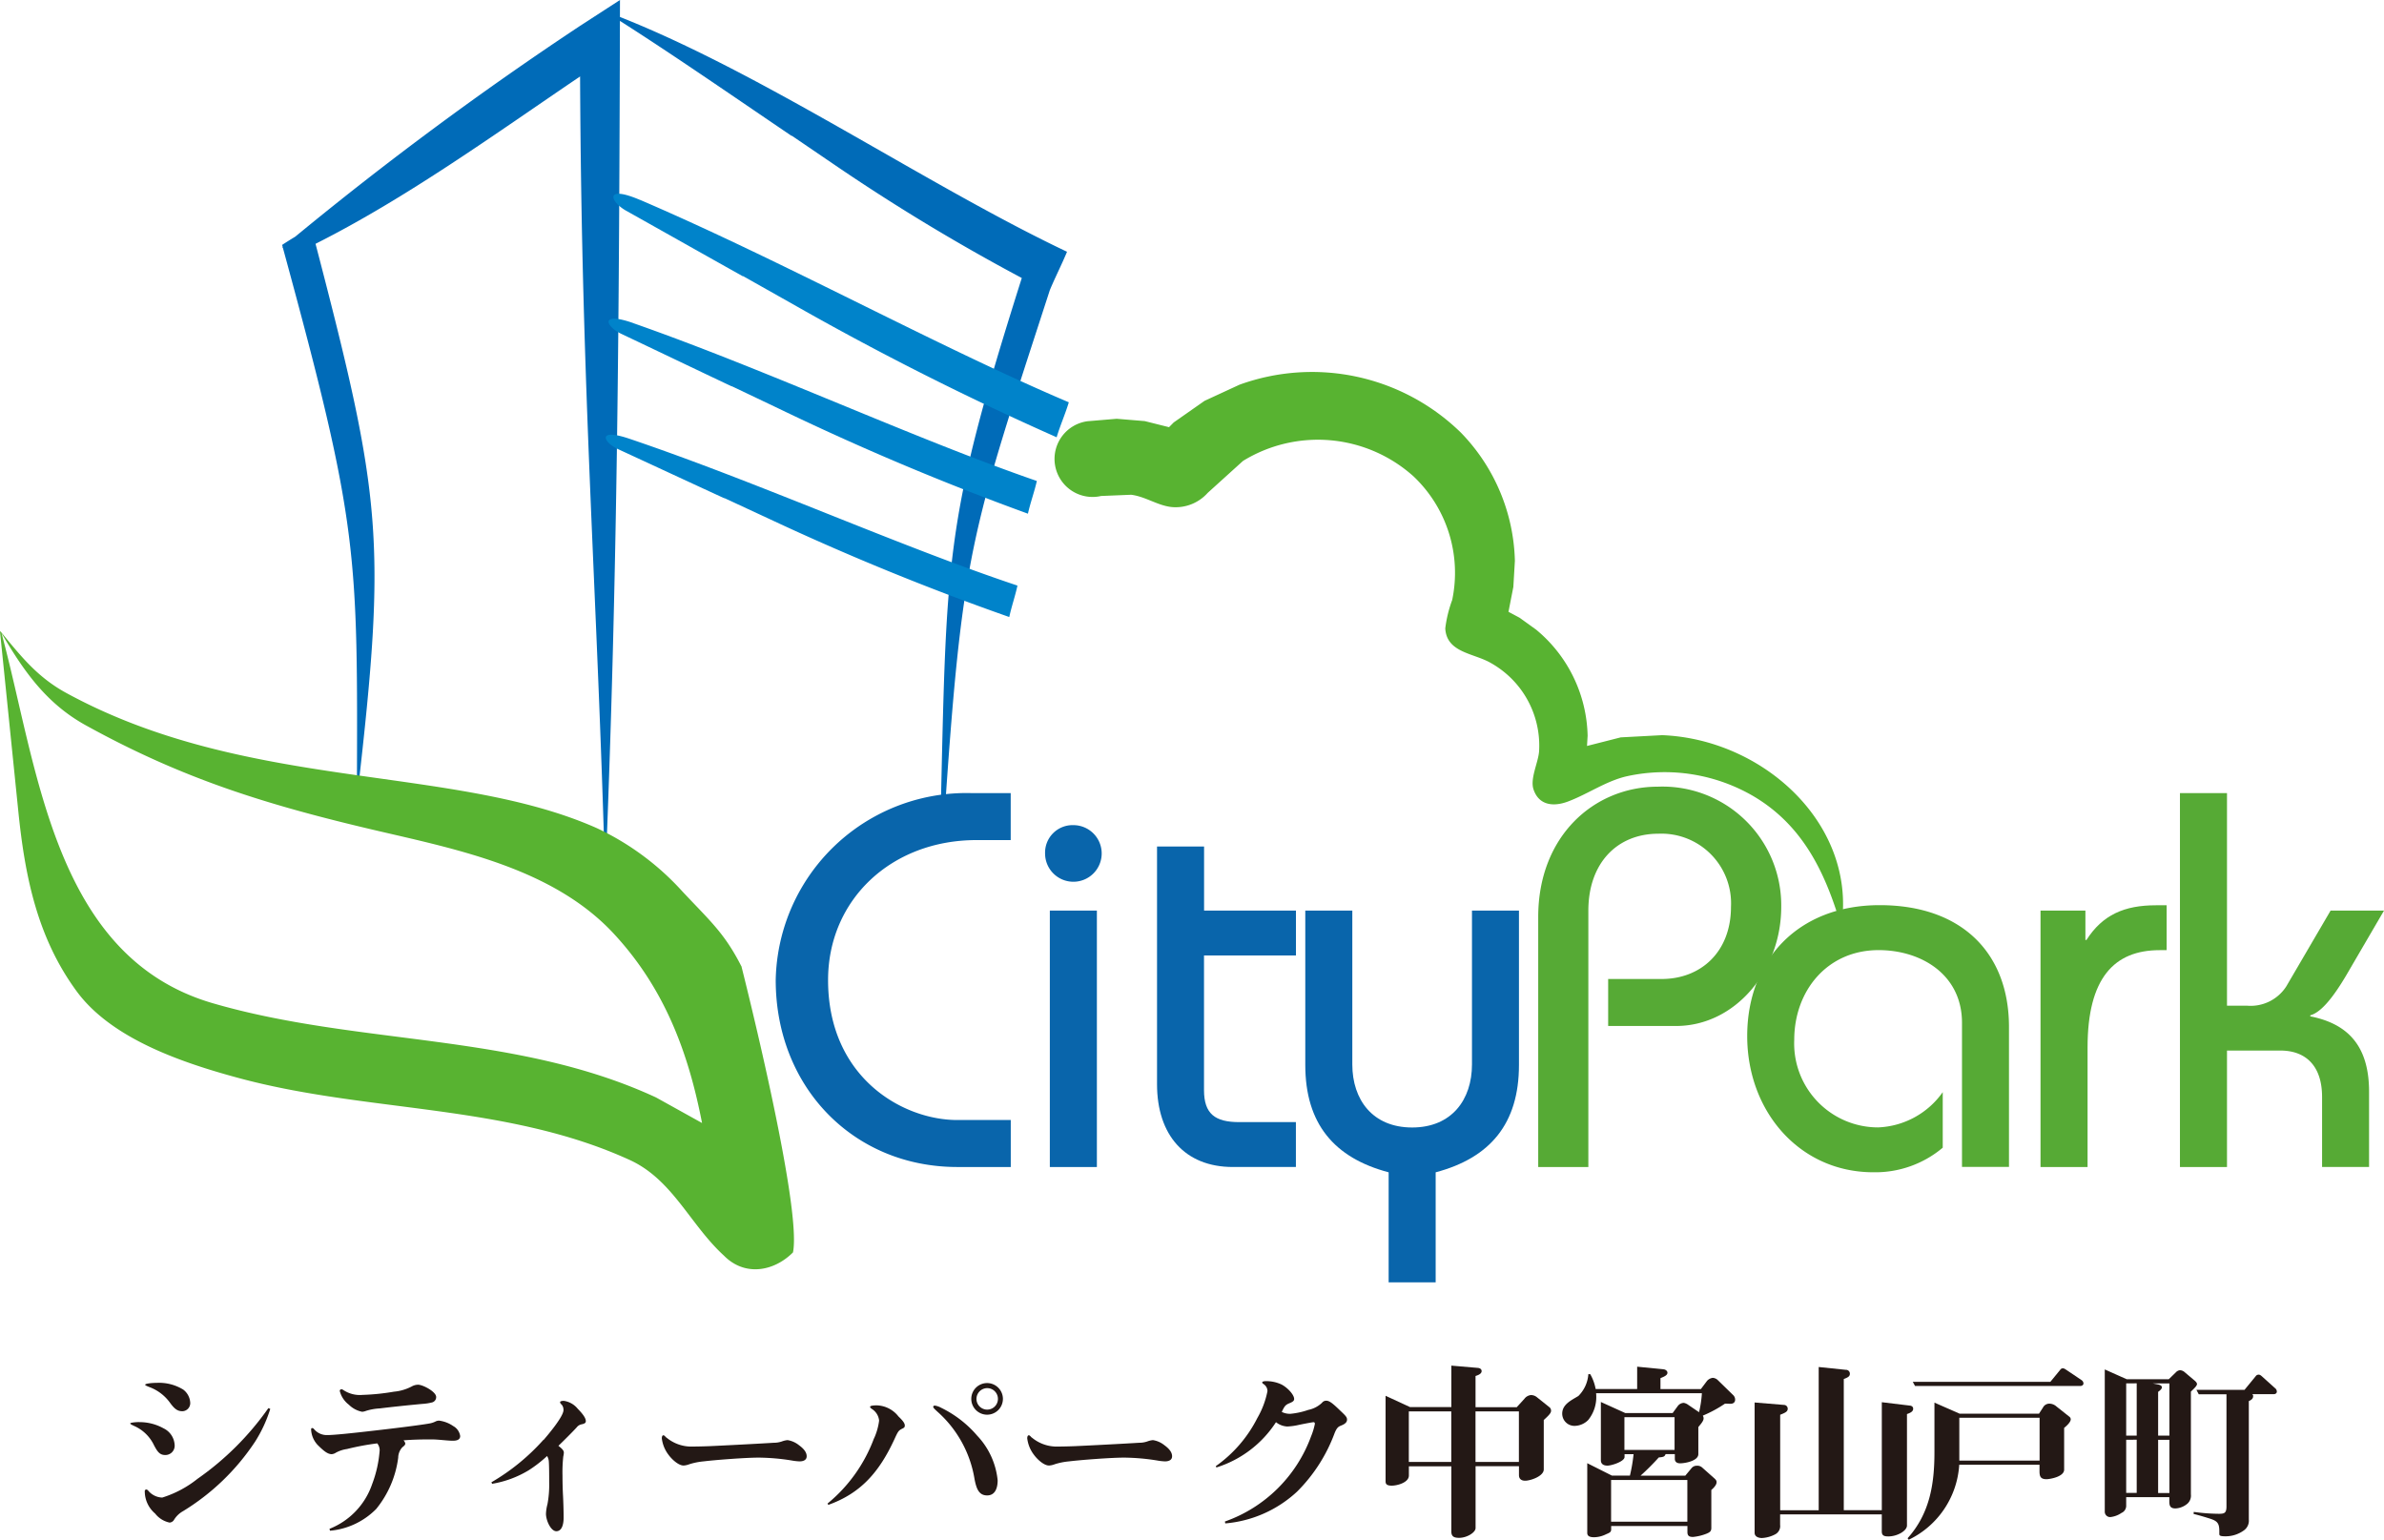 <svg xmlns="http://www.w3.org/2000/svg" width="196" height="126.599" viewBox="0 0 196 126.599">
  <g id="city_park_nakamiya-yamatocho-logo" transform="translate(0 0)">
    <g id="グループ_426" data-name="グループ 426" transform="translate(0 0)">
      <path id="パス_10" data-name="パス 10" d="M57.089,65.328c.059-20.012.187-21.959-6.093-44.979a.406.406,0,0,0-.086.032l.077-.064-.045-.182c.359-.237.719-.46,1.078-.678A280.885,280.885,0,0,1,75.436,2.125L78.717,0c-.064,25.177-.177,47.268-1.219,72.285-.642-23.707-1.948-39.692-2.061-66-7.048,4.773-14.233,9.974-21.75,13.76,5.451,20.913,5.838,24.417,3.458,45.175" transform="translate(-27.745 0)" fill="#006bb8"/>
      <path id="パス_11" data-name="パス 11" d="M144.617,68.708c1.506-22.383,2.148-23.6,8.7-43.792.432-1.037.987-2.12,1.411-3.149C142.856,16.139,128.946,6.515,116.66,1.96c4.841,3.021,10.083,6.662,15.434,10.288v-.027l3.335,2.271a164.8,164.8,0,0,0,15.58,9.433c-6.448,20.371-6.175,22.838-6.7,45.393l.3-.61Z" transform="translate(-67.003 -1.068)" fill="#006bb8"/>
      <path id="パス_12" data-name="パス 12" d="M120.633,35.51c11.844,5.083,24.4,12.035,35.255,16.645-.282.942-.719,1.929-1,2.876A242.743,242.743,0,0,1,133.2,44.087l-4.1-2.312V41.8c-3.249-1.816-6.466-3.636-9.6-5.392-1.342-.751-1.816-2.152,1.133-.892Z" transform="translate(-68.016 -19.079)" fill="#0083ca"/>
      <path id="パス_13" data-name="パス 13" d="M119.431,62.478c11.121,3.9,23.006,9.465,33.194,12.982-.2.883-.537,1.806-.733,2.689a220.082,220.082,0,0,1-20.467-8.632l-3.886-1.852v.018c-3.076-1.456-6.12-2.917-9.091-4.327-1.27-.6-1.788-1.852.983-.883Z" transform="translate(-67.381 -35.915)" fill="#0083ca"/>
      <path id="パス_14" data-name="パス 14" d="M118.731,84.982c10.693,3.617,22.132,8.818,31.925,12.081-.182.842-.491,1.738-.673,2.585A212.437,212.437,0,0,1,130.293,91.6l-3.736-1.734v.018c-2.962-1.361-5.9-2.73-8.75-4.045-1.224-.564-1.729-1.752.928-.855Z" transform="translate(-67.006 -48.917)" fill="#0083ca"/>
      <path id="パス_15" data-name="パス 15" d="M209.108,79.072l2.384-.2,2.307.191,1.993.5.387-.391,2.534-1.775,2.867-1.324A17.512,17.512,0,0,1,239.777,80a15.664,15.664,0,0,1,4.45,10.552L244.1,92.7l-.4,2.043.919.491,1.356.978a11.639,11.639,0,0,1,4.232,8.718l-.05.842,2.771-.705,3.408-.182c8,.314,15.4,6.794,14.843,14.734l-.414.036c-1.27-3.963-3.108-7.49-6.907-9.742a14.485,14.485,0,0,0-10.356-1.665c-1.752.382-3.24,1.465-4.91,2.093-1.174.441-2.384.332-2.83-.987-.309-.9.4-2.239.455-3.158a7.78,7.78,0,0,0-2.293-5.984,7.931,7.931,0,0,0-1.743-1.3c-1.392-.774-3.572-.828-3.677-2.807a10.336,10.336,0,0,1,.569-2.334A10.922,10.922,0,0,0,235.9,83.613a11.759,11.759,0,0,0-14.028-1.274l-2.9,2.625a3.53,3.53,0,0,1-2.967,1.165c-1.156-.123-2.143-.86-3.326-1.01l-2.466.1a3.127,3.127,0,1,1-1.11-6.147Z" transform="translate(-119.681 -44.441)" fill="#58b331" fill-rule="evenodd"/>
      <path id="パス_16" data-name="パス 16" d="M.127,129.7c1.806,3.081,3.654,5.756,6.9,7.558,8.031,4.441,14.948,6.575,24.1,8.709,6.621,1.543,14.392,3.117,19.329,8.432,4.214,4.537,6.152,9.842,7.262,15.571l-3.781-2.1c-11.553-5.351-24.435-4.254-36.447-7.749C4.423,156.319,3.135,140.812.127,129.7Zm60.814,27.365c-1.388-2.721-2.571-3.713-4.823-6.116a22.19,22.19,0,0,0-7.053-5.224c-11.908-5.283-28.708-2.976-43.623-11.116-2.348-1.283-3.695-2.98-5.337-4.978l-.068-.082L0,129.564l1.488,14.6c.537,5.4,1.538,10.529,4.832,15,2.848,3.859,8.559,5.82,13.2,7.08,10.638,2.9,22.073,2.111,32.252,6.766,3.531,1.615,4.964,5.324,7.749,7.867,1.715,1.738,4.109,1.3,5.674-.268.774-3.8-4.245-23.548-4.245-23.548Z" transform="translate(0 -77.639)" fill="#58b331" fill-rule="evenodd"/>
      <path id="パス_17" data-name="パス 17" d="M168.125,162.633h-2.812c-7.026,0-12.208,4.919-12.208,11.508,0,7.995,6.106,11.508,10.629,11.508h4.391v3.863h-4.391c-8.564,0-14.934-6.589-14.934-15.371a15.678,15.678,0,0,1,16.071-15.371h3.249v3.863Z" transform="translate(-85.025 -93.563)" fill="#0965ab"/>
      <path id="パス_18" data-name="パス 18" d="M201.905,164.56a2.327,2.327,0,1,1-2.325,2.325A2.26,2.26,0,0,1,201.905,164.56Zm-1.934,28.107V171.586h3.868v21.081Z" transform="translate(-113.659 -96.718)" fill="#0965ab"/>
      <path id="パス_19" data-name="パス 19" d="M232.807,177.379h-7.553v11.066c0,1.975.924,2.635,2.9,2.635h4.655v3.69h-5.183c-3.95,0-6.234-2.635-6.234-6.807V168.42h3.868v5.269h7.553v3.69Z" transform="translate(-126.267 -98.822)" fill="#0965ab"/>
      <path id="パス_20" data-name="パス 20" d="M254.113,180v12.65c0,2.9,1.67,5.183,4.919,5.183s4.919-2.284,4.919-5.183V180h3.863v12.691c0,4.832-2.371,7.64-6.848,8.827v9.046H257.1v-9.046c-4.482-1.183-6.853-4-6.853-8.827V180Z" transform="translate(-142.933 -105.133)" fill="#0965ab"/>
      <path id="パス_21" data-name="パス 21" d="M295.119,188.879V168.326c0-6.634,4.564-10.716,9.838-10.716a9.765,9.765,0,0,1,10.142,9.883c0,5.228-3.777,9.792-8.65,9.792h-5.579v-3.863h4.391c3.244,0,5.706-2.239,5.706-5.929a5.726,5.726,0,0,0-5.974-6.015c-3.385,0-5.752,2.416-5.752,6.325v21.081H295.11Z" transform="translate(-168.655 -92.931)" fill="#56aa35"/>
      <path id="パス_22" data-name="パス 22" d="M357.29,200.553V188.695c0-3.954-3.34-5.974-6.853-5.974-4.259,0-6.939,3.381-6.939,7.376a6.9,6.9,0,0,0,6.894,7.2,6.829,6.829,0,0,0,5.315-2.9v4.568a8.606,8.606,0,0,1-5.711,2.02c-6.061,0-10.365-5.005-10.365-11.2s4.132-10.761,10.893-10.761,10.629,3.95,10.629,10.015v11.508H357.29Z" transform="translate(-195.985 -104.604)" fill="#56aa35"/>
      <path id="パス_23" data-name="パス 23" d="M392.63,179.477h3.69v2.416h.086c1.32-2.066,3.117-2.853,5.711-2.853H403v3.69h-.573c-3.731,0-5.929,2.284-5.929,7.995v9.838H392.63V179.481Z" transform="translate(-224.869 -104.61)" fill="#56aa35"/>
      <path id="パス_24" data-name="パス 24" d="M417.815,189.511V158.77h3.868v17.477h1.624a3.487,3.487,0,0,0,3.249-1.583l3.645-6.234h4.391l-2.767,4.741c-.833,1.452-2.111,3.558-3.294,3.868v.086c3.117.614,4.832,2.457,4.832,6.193v6.193H429.5V183.76c0-2.635-1.406-3.822-3.426-3.822h-4.391v9.574H417.81Z" transform="translate(-238.591 -93.563)" fill="#56aa35"/>
    </g>
    <path id="パス_25" data-name="パス 25" d="M24.282,268.561a4.048,4.048,0,0,1,1.993.51,1.607,1.607,0,0,1,.91,1.342.763.763,0,0,1-.787.851c-.478,0-.664-.355-.9-.787a3.258,3.258,0,0,0-1.62-1.593c-.168-.077-.341-.155-.341-.218s.419-.109.742-.109Zm9.5,1.634a18.885,18.885,0,0,1-5.9,5.683,2.023,2.023,0,0,0-.742.71.463.463,0,0,1-.369.232,2.039,2.039,0,0,1-1.188-.742,2.4,2.4,0,0,1-.851-1.838.13.13,0,0,1,.123-.141.241.241,0,0,1,.155.091,1.56,1.56,0,0,0,1.16.573,8.908,8.908,0,0,0,2.9-1.543,23.621,23.621,0,0,0,5.824-5.811l.155.064a11.214,11.214,0,0,1-1.265,2.721Zm-8.049-4.864a3.8,3.8,0,0,1,2.161.555,1.447,1.447,0,0,1,.573,1.051.667.667,0,0,1-.632.728c-.4,0-.651-.168-1.051-.728a3.65,3.65,0,0,0-1.652-1.251c-.278-.109-.369-.155-.369-.2,0-.091.523-.155.974-.155Z" transform="translate(-12.829 -151.636)" fill="#231815"/>
    <path id="パス_26" data-name="パス 26" d="M63.945,270.534c0,.091-.091.168-.232.278a1.279,1.279,0,0,0-.341.851,8.359,8.359,0,0,1-1.806,4.218,6.081,6.081,0,0,1-3.8,1.793l-.045-.155a6.043,6.043,0,0,0,3.508-3.677,9.8,9.8,0,0,0,.619-2.794.911.911,0,0,0-.2-.555,21.06,21.06,0,0,0-2.489.464,2.7,2.7,0,0,0-.91.3.724.724,0,0,1-.341.123c-.341,0-.664-.264-1.174-.773a2,2,0,0,1-.523-1.251c0-.064.014-.123.091-.123a.207.207,0,0,1,.141.077,1.359,1.359,0,0,0,1.1.5c.555,0,2.025-.155,3.754-.355,1.929-.218,3.986-.478,4.65-.6a1.778,1.778,0,0,0,.478-.155.662.662,0,0,1,.309-.077,2.609,2.609,0,0,1,1.16.446,1.117,1.117,0,0,1,.573.819c0,.323-.309.387-.6.387-.478,0-1.174-.109-1.775-.109-.805,0-1.483.014-2.284.077a.53.53,0,0,1,.155.309Zm-4.637-3.226a2.054,2.054,0,0,1-.742-1.128.138.138,0,0,1,.141-.137.322.322,0,0,1,.155.064,2.441,2.441,0,0,0,1.574.4,18.37,18.37,0,0,0,2.58-.264,3.88,3.88,0,0,0,1.47-.432,1.088,1.088,0,0,1,.523-.141c.387,0,1.483.573,1.483,1.006a.447.447,0,0,1-.323.446,4.145,4.145,0,0,1-.787.123c-1.206.109-2.767.278-3.522.373a4.57,4.57,0,0,0-1.128.2,1.115,1.115,0,0,1-.323.077,2.137,2.137,0,0,1-1.1-.587Z" transform="translate(-30.633 -151.821)" fill="#231815"/>
    <path id="パス_27" data-name="パス 27" d="M98.216,271.8c.387-.446,1.638-1.929,1.638-2.457a.674.674,0,0,0-.123-.419c-.123-.123-.155-.168-.155-.232,0-.091.187-.109.309-.109a1.793,1.793,0,0,1,1.142.651c.5.51.664.805.664,1.019,0,.155-.123.214-.369.264a.654.654,0,0,0-.369.232c-.264.3-1.174,1.206-1.515,1.529.309.246.446.387.446.555a1.533,1.533,0,0,1-.046.323,11.79,11.79,0,0,0-.064,1.574c0,.573.014,1.142.046,1.715.032.664.046,1.283.046,1.747,0,.573-.155,1.11-.6,1.11s-.851-.878-.851-1.438a3.632,3.632,0,0,1,.123-.787,8.7,8.7,0,0,0,.141-1.793c0-.555,0-1.342-.032-1.747a1,1,0,0,0-.141-.419,10.519,10.519,0,0,1-1.515,1.174,8.493,8.493,0,0,1-3,1.11l-.064-.123a17.581,17.581,0,0,0,4.277-3.49Z" transform="translate(-53.528 -153.407)" fill="#231815"/>
    <path id="パス_28" data-name="パス 28" d="M127.028,274.992a3.2,3.2,0,0,0,2.207.742c.309,0,.91-.014,1.342-.032,1.051-.046,4.032-.2,5.269-.278a2.087,2.087,0,0,0,.678-.109,1.719,1.719,0,0,1,.464-.109,1.967,1.967,0,0,1,.942.419c.446.323.632.619.632.91s-.246.419-.587.419a4.721,4.721,0,0,1-.664-.077,17.876,17.876,0,0,0-2.7-.232c-1.065,0-3.522.187-4.528.309a5.518,5.518,0,0,0-1.16.232,1.566,1.566,0,0,1-.478.109c-.446,0-1.006-.555-1.238-.878a2.754,2.754,0,0,1-.555-1.361c0-.137.046-.246.123-.246s.109.046.246.187Z" transform="translate(-72.241 -156.802)" fill="#231815"/>
    <path id="パス_29" data-name="パス 29" d="M162.312,269.925a5.064,5.064,0,0,0,.419-1.47,1.279,1.279,0,0,0-.573-.942c-.109-.077-.168-.123-.168-.187,0-.109.355-.123.555-.123a2.342,2.342,0,0,1,1.775.91c.419.4.523.587.523.755s-.109.2-.264.278c-.264.141-.309.232-.6.865-1.238,2.671-2.748,4.418-5.424,5.374l-.064-.109a12.575,12.575,0,0,0,3.818-5.36Zm5.023-2.7a1.505,1.505,0,0,1,.478.168,9.174,9.174,0,0,1,2.98,2.3,6.229,6.229,0,0,1,1.684,3.677c0,.6-.187,1.238-.865,1.238s-.883-.555-1.033-1.329a9.436,9.436,0,0,0-3.058-5.56c-.168-.155-.341-.309-.341-.387S167.226,267.222,167.336,267.222Zm5.574-.555a1.3,1.3,0,1,1-1.3-1.3A1.305,1.305,0,0,1,172.91,266.667Zm-2.175,0a.883.883,0,1,0,.883-.883A.889.889,0,0,0,170.735,266.667Z" transform="translate(-90.455 -151.657)" fill="#231815"/>
    <path id="パス_30" data-name="パス 30" d="M196.958,274.992a3.2,3.2,0,0,0,2.207.742c.309,0,.91-.014,1.342-.032,1.051-.046,4.032-.2,5.269-.278a2.087,2.087,0,0,0,.678-.109,1.719,1.719,0,0,1,.464-.109,1.967,1.967,0,0,1,.942.419c.446.323.632.619.632.91s-.246.419-.587.419a4.72,4.72,0,0,1-.664-.077,17.877,17.877,0,0,0-2.7-.232c-1.065,0-3.522.187-4.527.309a5.519,5.519,0,0,0-1.16.232,1.566,1.566,0,0,1-.478.109c-.446,0-1.006-.555-1.238-.878a2.754,2.754,0,0,1-.555-1.361c0-.137.045-.246.123-.246s.109.046.246.187Z" transform="translate(-112.129 -156.802)" fill="#231815"/>
    <path id="パス_31" data-name="パス 31" d="M238.726,267.709a6.274,6.274,0,0,0,1.483-.323,2.28,2.28,0,0,0,1.128-.587.423.423,0,0,1,.355-.168c.264,0,.555.246,1.16.833.478.446.541.541.541.728,0,.246-.246.387-.478.478s-.355.168-.541.619a13.3,13.3,0,0,1-3.076,4.805,9.9,9.9,0,0,1-5.915,2.625l-.032-.155a11.672,11.672,0,0,0,7.089-7.012,5.418,5.418,0,0,0,.309-1.019c0-.077-.032-.136-.109-.136s-.664.109-1.174.214a5.294,5.294,0,0,1-.987.141,1.621,1.621,0,0,1-.928-.355,9.051,9.051,0,0,1-4.9,3.722l-.046-.109a10.773,10.773,0,0,0,3.413-3.954,7.123,7.123,0,0,0,.833-2.211.686.686,0,0,0-.309-.573c-.064-.045-.123-.091-.123-.141,0-.077.155-.109.278-.109a2.932,2.932,0,0,1,1.315.278c.523.278,1.033.851,1.033,1.188,0,.168-.137.246-.4.355-.341.141-.4.264-.619.71a1.514,1.514,0,0,0,.7.155Z" transform="translate(-132.647 -151.467)" fill="#231815"/>
    <path id="パス_32" data-name="パス 32" d="M276.1,265.628l.619-.678a.762.762,0,0,1,.541-.309.772.772,0,0,1,.478.168l1.006.805a.364.364,0,0,1,.168.323c0,.187-.2.387-.6.755v4.063c0,.555-1.083.928-1.529.928-.3,0-.51-.137-.51-.464v-.728h-3.567v5.083c0,.373-.728.805-1.342.805-.387,0-.651-.077-.651-.523V270.5h-3.49v.755c0,.573-.942.833-1.406.833s-.51-.168-.51-.369V264.7l2.007.928h3.4V262.22l2.18.187c.155.014.309.091.309.264s-.168.3-.5.4v2.566h3.4Zm-5.392.355h-3.49v4.154h3.49Zm1.993,4.154h3.567v-4.154H272.7Z" transform="translate(-151.392 -149.941)" fill="#231815"/>
    <path id="パス_33" data-name="パス 33" d="M307.67,269.608c-.077.2-.168.232-.555.264a20.2,20.2,0,0,1-1.5,1.5h3.677l.5-.6a.544.544,0,0,1,.45-.218.589.589,0,0,1,.432.141l.974.865c.218.187.218.264.218.355,0,.232-.278.5-.432.632v3.121c0,.278-.123.355-.373.464a4.1,4.1,0,0,1-1.128.277c-.3,0-.464-.077-.464-.4v-.5H303.2v.278c0,.232-.137.278-.419.4a2.292,2.292,0,0,1-.96.246c-.264,0-.587-.032-.587-.355v-5.733l2.025,1.019h1.483a13.551,13.551,0,0,0,.3-1.761h-.742v.232c0,.369-1.065.71-1.406.71-.291,0-.541-.109-.541-.446v-4.787l2.007.91h3.895l.419-.573a.641.641,0,0,1,.5-.264.9.9,0,0,1,.369.168l.883.6a9.036,9.036,0,0,0,.232-1.561h-8.7a.783.783,0,0,1,.014.168,2.994,2.994,0,0,1-.664,2.039,1.619,1.619,0,0,1-1.1.478,1.006,1.006,0,0,1-1.033-1.006c0-.774.773-1.11,1.329-1.452a2.8,2.8,0,0,0,.819-1.793h.155a3.822,3.822,0,0,1,.446,1.219h3.413V262.41l2.18.218c.141.014.309.123.309.278,0,.2-.232.309-.573.446v.9h3.322l.51-.678a.761.761,0,0,1,.464-.246.642.642,0,0,1,.419.187l1.283,1.251a.523.523,0,0,1,.141.355c0,.232-.168.341-.387.341-.077,0-.3-.014-.446-.014a10.4,10.4,0,0,1-1.825.987.405.405,0,0,1,.064.232c0,.232-.291.523-.432.71V269.6c0,.555-1.083.755-1.5.755-.246,0-.432-.109-.432-.369V269.6h-.742Zm1.793,2.116h-6.27v3.431h6.27Zm-1.051-5.16h-4.123v2.689h4.123Z" transform="translate(-170.738 -150.044)" fill="#231815"/>
    <path id="パス_34" data-name="パス 34" d="M346.366,274.246v-8.882l2.3.278c.155.014.278.091.278.264,0,.246-.291.355-.51.432v9.16c0,.446-.805.9-1.529.9-.387,0-.541-.091-.541-.419v-1.392h-8.359v.865a.764.764,0,0,1-.369.755,2.611,2.611,0,0,1-1.128.323c-.278,0-.6-.109-.6-.432V265.387l2.412.2a.31.31,0,0,1,.309.309c0,.232-.168.323-.619.5v7.849h3.167V262.47l2.239.232a.313.313,0,0,1,.323.323c0,.2-.123.291-.5.432v10.784h3.121Z" transform="translate(-191.653 -150.077)" fill="#231815"/>
    <path id="パス_35" data-name="パス 35" d="M379.422,266.437l.323-.5a.586.586,0,0,1,.523-.323.888.888,0,0,1,.587.232l1.051.833a.276.276,0,0,1,.123.218c0,.246-.355.555-.542.71v3.431c0,.6-1.206.787-1.452.787-.5,0-.573-.246-.573-.664v-.523h-6.6a7.346,7.346,0,0,1-4.154,6.166l-.091-.123c1.825-2.039,2.207-4.45,2.207-7.089v-4.063l2.07.91h6.521Zm.928-2.612.787-.96c.064-.077.109-.155.246-.155.091,0,.141.032.3.137l1.238.833a.347.347,0,0,1,.155.264c0,.155-.141.218-.278.218H369.23l-.187-.341h11.307Zm-7.481,6.225v.246h6.6v-3.522h-6.6v3.276Z" transform="translate(-211.784 -150.208)" fill="#231815"/>
    <path id="パス_36" data-name="パス 36" d="M409.5,263.715l.573-.555a.536.536,0,0,1,.355-.187.633.633,0,0,1,.387.168l.787.664c.091.077.218.187.218.309s-.155.291-.5.619v8.45a.887.887,0,0,1-.277.755,1.644,1.644,0,0,1-.987.4c-.446,0-.51-.232-.51-.587v-.341H406v.742a.636.636,0,0,1-.387.555,1.987,1.987,0,0,1-.91.341.44.44,0,0,1-.464-.446V262.91l1.806.805H409.5Zm-3.5,4.637h.865v-4.3H406Zm0,4.709h.865v-4.373H406Zm3.554-9h-1.361l.464.091c.123.032.278.091.278.232s-.2.291-.309.369v3.6h.928v-4.3Zm0,4.637h-.928v4.373h.928Zm2.407-3.754-.187-.355h3.954l.91-1.11a.3.3,0,0,1,.246-.141c.091,0,.155.032.277.141l1.083.974a.356.356,0,0,1,.141.278c0,.155-.141.214-.264.214h-1.761a.174.174,0,0,1,.077.168c0,.218-.187.323-.355.4v9.733a.974.974,0,0,1-.387.883,2.548,2.548,0,0,1-1.515.5c-.528,0-.523-.077-.523-.232v-.2c0-.7-.2-.851-.91-1.065-.291-.091-.755-.232-1.206-.341l.014-.168a15.59,15.59,0,0,0,2.057.155c.446,0,.633-.046.633-.6v-9.223h-2.284Z" transform="translate(-231.196 -150.317)" fill="#231815"/>
  </g>
</svg>
